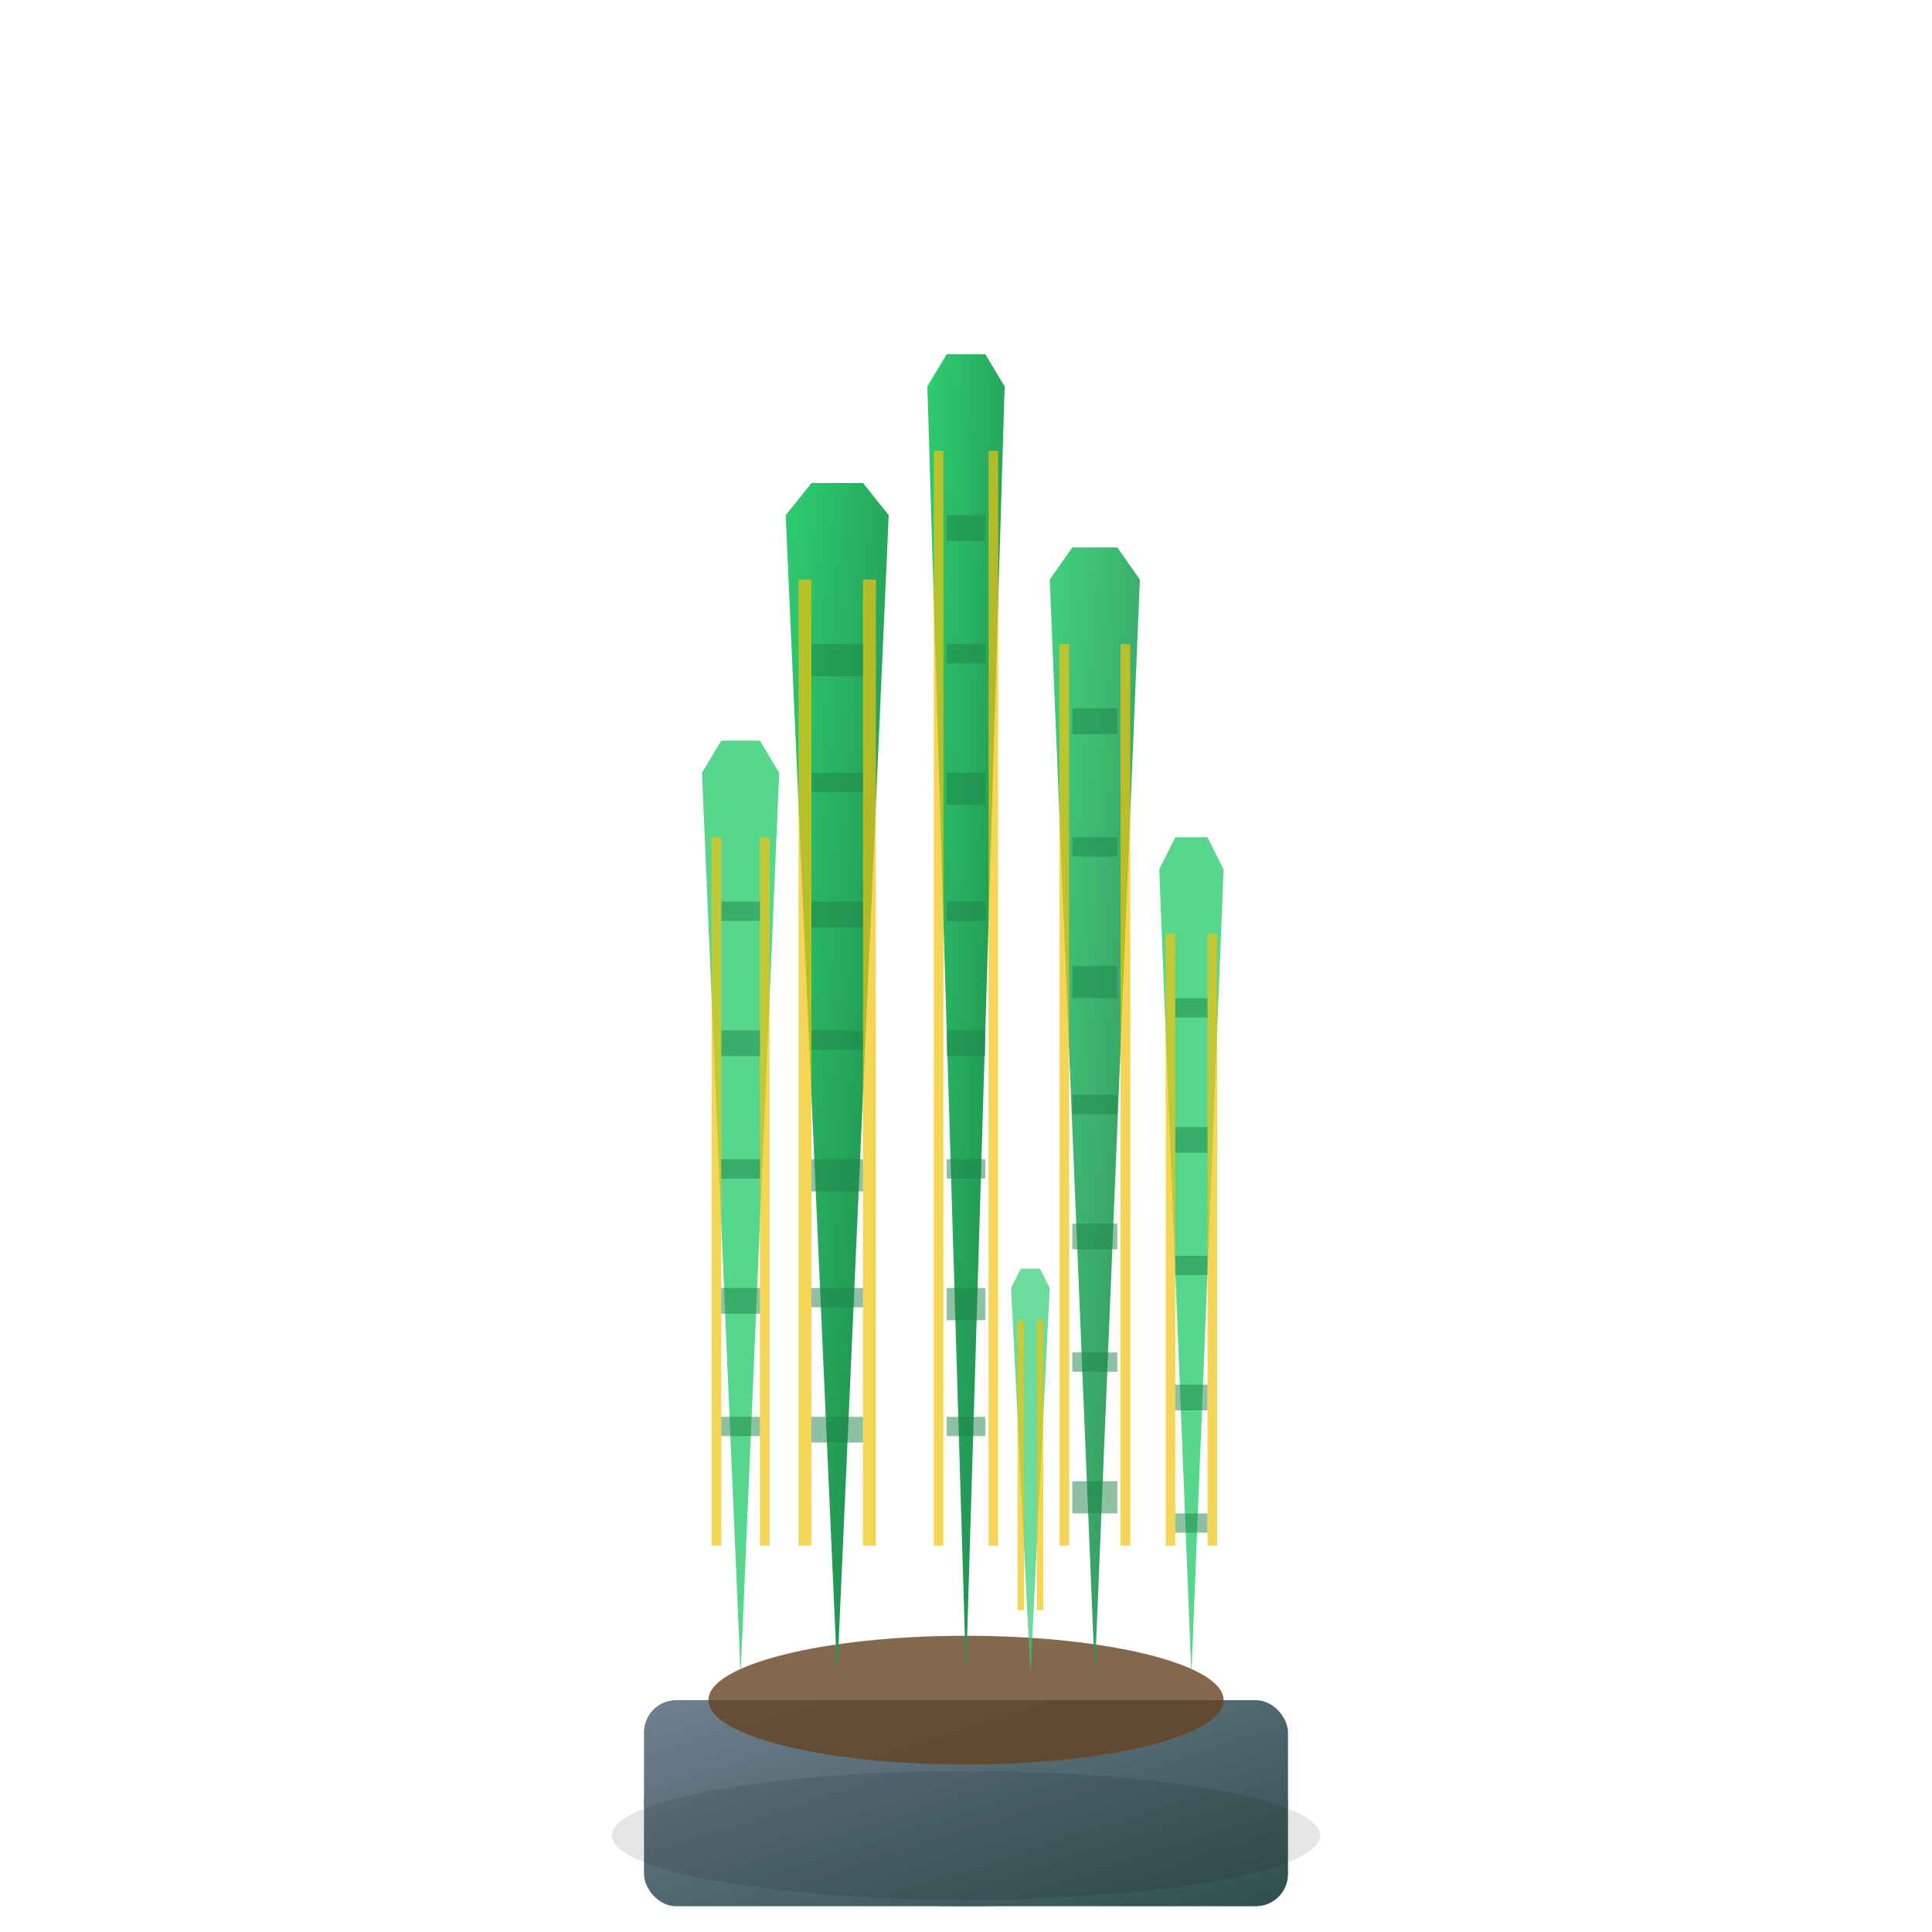 <svg xmlns="http://www.w3.org/2000/svg" viewBox="0 0 300 300" width="300" height="300">
    <defs>
        <linearGradient id="plant3Gradient" x1="0%" y1="0%" x2="100%" y2="100%">
            <stop offset="0%" style="stop-color:#2ecc71;stop-opacity:1" />
            <stop offset="100%" style="stop-color:#1e8449;stop-opacity:1" />
        </linearGradient>
        <linearGradient id="pot3Gradient" x1="0%" y1="0%" x2="100%" y2="100%">
            <stop offset="0%" style="stop-color:#708090;stop-opacity:1" />
            <stop offset="100%" style="stop-color:#2f4f4f;stop-opacity:1" />
        </linearGradient>
    </defs>
    
    <!-- Sansevieria (Snake Plant) -->
    <!-- Pot -->
    <ellipse cx="150" cy="280" rx="50" ry="16" fill="url(#pot3Gradient)"/>
    <rect x="100" y="264" width="100" height="32" fill="url(#pot3Gradient)" rx="5"/>
    
    <!-- Soil -->
    <ellipse cx="150" cy="264" rx="40" ry="10" fill="#654321" opacity="0.8"/>
    
    <!-- Tall upright leaf 1 -->
    <g transform="translate(130, 260)">
        <path d="M0 0 L-8 -180 L-4 -185 L4 -185 L8 -180 L0 0 Z" 
              fill="url(#plant3Gradient)"/>
        <!-- Yellow/green stripe pattern -->
        <rect x="-6" y="-170" width="2" height="150" fill="#f1c40f" opacity="0.7"/>
        <rect x="4" y="-170" width="2" height="150" fill="#f1c40f" opacity="0.7"/>
        <!-- Green variegation -->
        <rect x="-4" y="-160" width="8" height="5" fill="#1e8449" opacity="0.5"/>
        <rect x="-4" y="-140" width="8" height="3" fill="#1e8449" opacity="0.5"/>
        <rect x="-4" y="-120" width="8" height="4" fill="#1e8449" opacity="0.5"/>
        <rect x="-4" y="-100" width="8" height="3" fill="#1e8449" opacity="0.5"/>
        <rect x="-4" y="-80" width="8" height="5" fill="#1e8449" opacity="0.5"/>
        <rect x="-4" y="-60" width="8" height="3" fill="#1e8449" opacity="0.5"/>
        <rect x="-4" y="-40" width="8" height="4" fill="#1e8449" opacity="0.5"/>
    </g>
    
    <!-- Tall upright leaf 2 -->
    <g transform="translate(150, 260)">
        <path d="M0 0 L-6 -200 L-3 -205 L3 -205 L6 -200 L0 0 Z" 
              fill="url(#plant3Gradient)"/>
        <!-- Yellow/green stripe pattern -->
        <rect x="-5" y="-190" width="1.5" height="170" fill="#f1c40f" opacity="0.7"/>
        <rect x="3.5" y="-190" width="1.5" height="170" fill="#f1c40f" opacity="0.7"/>
        <!-- Green variegation -->
        <rect x="-3" y="-180" width="6" height="4" fill="#1e8449" opacity="0.5"/>
        <rect x="-3" y="-160" width="6" height="3" fill="#1e8449" opacity="0.5"/>
        <rect x="-3" y="-140" width="6" height="5" fill="#1e8449" opacity="0.5"/>
        <rect x="-3" y="-120" width="6" height="3" fill="#1e8449" opacity="0.5"/>
        <rect x="-3" y="-100" width="6" height="4" fill="#1e8449" opacity="0.5"/>
        <rect x="-3" y="-80" width="6" height="3" fill="#1e8449" opacity="0.5"/>
        <rect x="-3" y="-60" width="6" height="5" fill="#1e8449" opacity="0.5"/>
        <rect x="-3" y="-40" width="6" height="3" fill="#1e8449" opacity="0.5"/>
    </g>
    
    <!-- Tall upright leaf 3 -->
    <g transform="translate(170, 260)">
        <path d="M0 0 L-7 -170 L-3.5 -175 L3.5 -175 L7 -170 L0 0 Z" 
              fill="url(#plant3Gradient)" opacity="0.9"/>
        <!-- Yellow/green stripe pattern -->
        <rect x="-5.5" y="-160" width="1.5" height="140" fill="#f1c40f" opacity="0.7"/>
        <rect x="4" y="-160" width="1.5" height="140" fill="#f1c40f" opacity="0.7"/>
        <!-- Green variegation -->
        <rect x="-3.5" y="-150" width="7" height="4" fill="#1e8449" opacity="0.5"/>
        <rect x="-3.5" y="-130" width="7" height="3" fill="#1e8449" opacity="0.5"/>
        <rect x="-3.5" y="-110" width="7" height="5" fill="#1e8449" opacity="0.5"/>
        <rect x="-3.5" y="-90" width="7" height="3" fill="#1e8449" opacity="0.5"/>
        <rect x="-3.5" y="-70" width="7" height="4" fill="#1e8449" opacity="0.5"/>
        <rect x="-3.5" y="-50" width="7" height="3" fill="#1e8449" opacity="0.5"/>
        <rect x="-3.5" y="-30" width="7" height="5" fill="#1e8449" opacity="0.5"/>
    </g>
    
    <!-- Medium upright leaf 4 -->
    <g transform="translate(115, 260)">
        <path d="M0 0 L-6 -140 L-3 -145 L3 -145 L6 -140 L0 0 Z" 
              fill="#2ecc71" opacity="0.8"/>
        <!-- Yellow/green stripe pattern -->
        <rect x="-4.5" y="-130" width="1.5" height="110" fill="#f1c40f" opacity="0.7"/>
        <rect x="3" y="-130" width="1.5" height="110" fill="#f1c40f" opacity="0.7"/>
        <!-- Green variegation -->
        <rect x="-3" y="-120" width="6" height="3" fill="#1e8449" opacity="0.5"/>
        <rect x="-3" y="-100" width="6" height="4" fill="#1e8449" opacity="0.5"/>
        <rect x="-3" y="-80" width="6" height="3" fill="#1e8449" opacity="0.5"/>
        <rect x="-3" y="-60" width="6" height="4" fill="#1e8449" opacity="0.5"/>
        <rect x="-3" y="-40" width="6" height="3" fill="#1e8449" opacity="0.5"/>
    </g>
    
    <!-- Medium upright leaf 5 -->
    <g transform="translate(185, 260)">
        <path d="M0 0 L-5 -125 L-2.5 -130 L2.5 -130 L5 -125 L0 0 Z" 
              fill="#2ecc71" opacity="0.8"/>
        <!-- Yellow/green stripe pattern -->
        <rect x="-4" y="-115" width="1.5" height="95" fill="#f1c40f" opacity="0.7"/>
        <rect x="2.5" y="-115" width="1.5" height="95" fill="#f1c40f" opacity="0.7"/>
        <!-- Green variegation -->
        <rect x="-2.5" y="-105" width="5" height="3" fill="#1e8449" opacity="0.5"/>
        <rect x="-2.5" y="-85" width="5" height="4" fill="#1e8449" opacity="0.5"/>
        <rect x="-2.5" y="-65" width="5" height="3" fill="#1e8449" opacity="0.5"/>
        <rect x="-2.5" y="-45" width="5" height="4" fill="#1e8449" opacity="0.5"/>
        <rect x="-2.5" y="-25" width="5" height="3" fill="#1e8449" opacity="0.5"/>
    </g>
    
    <!-- Small emerging leaf -->
    <g transform="translate(160, 260)">
        <path d="M0 0 L-3 -60 L-1.5 -63 L1.5 -63 L3 -60 L0 0 Z" 
              fill="#2ecc71" opacity="0.7"/>
        <rect x="-2" y="-55" width="1" height="45" fill="#f1c40f" opacity="0.7"/>
        <rect x="1" y="-55" width="1" height="45" fill="#f1c40f" opacity="0.7"/>
    </g>
    
    <!-- Decorative shadow -->
    <ellipse cx="150" cy="285" rx="55" ry="10" fill="#000" opacity="0.1"/>
</svg>
